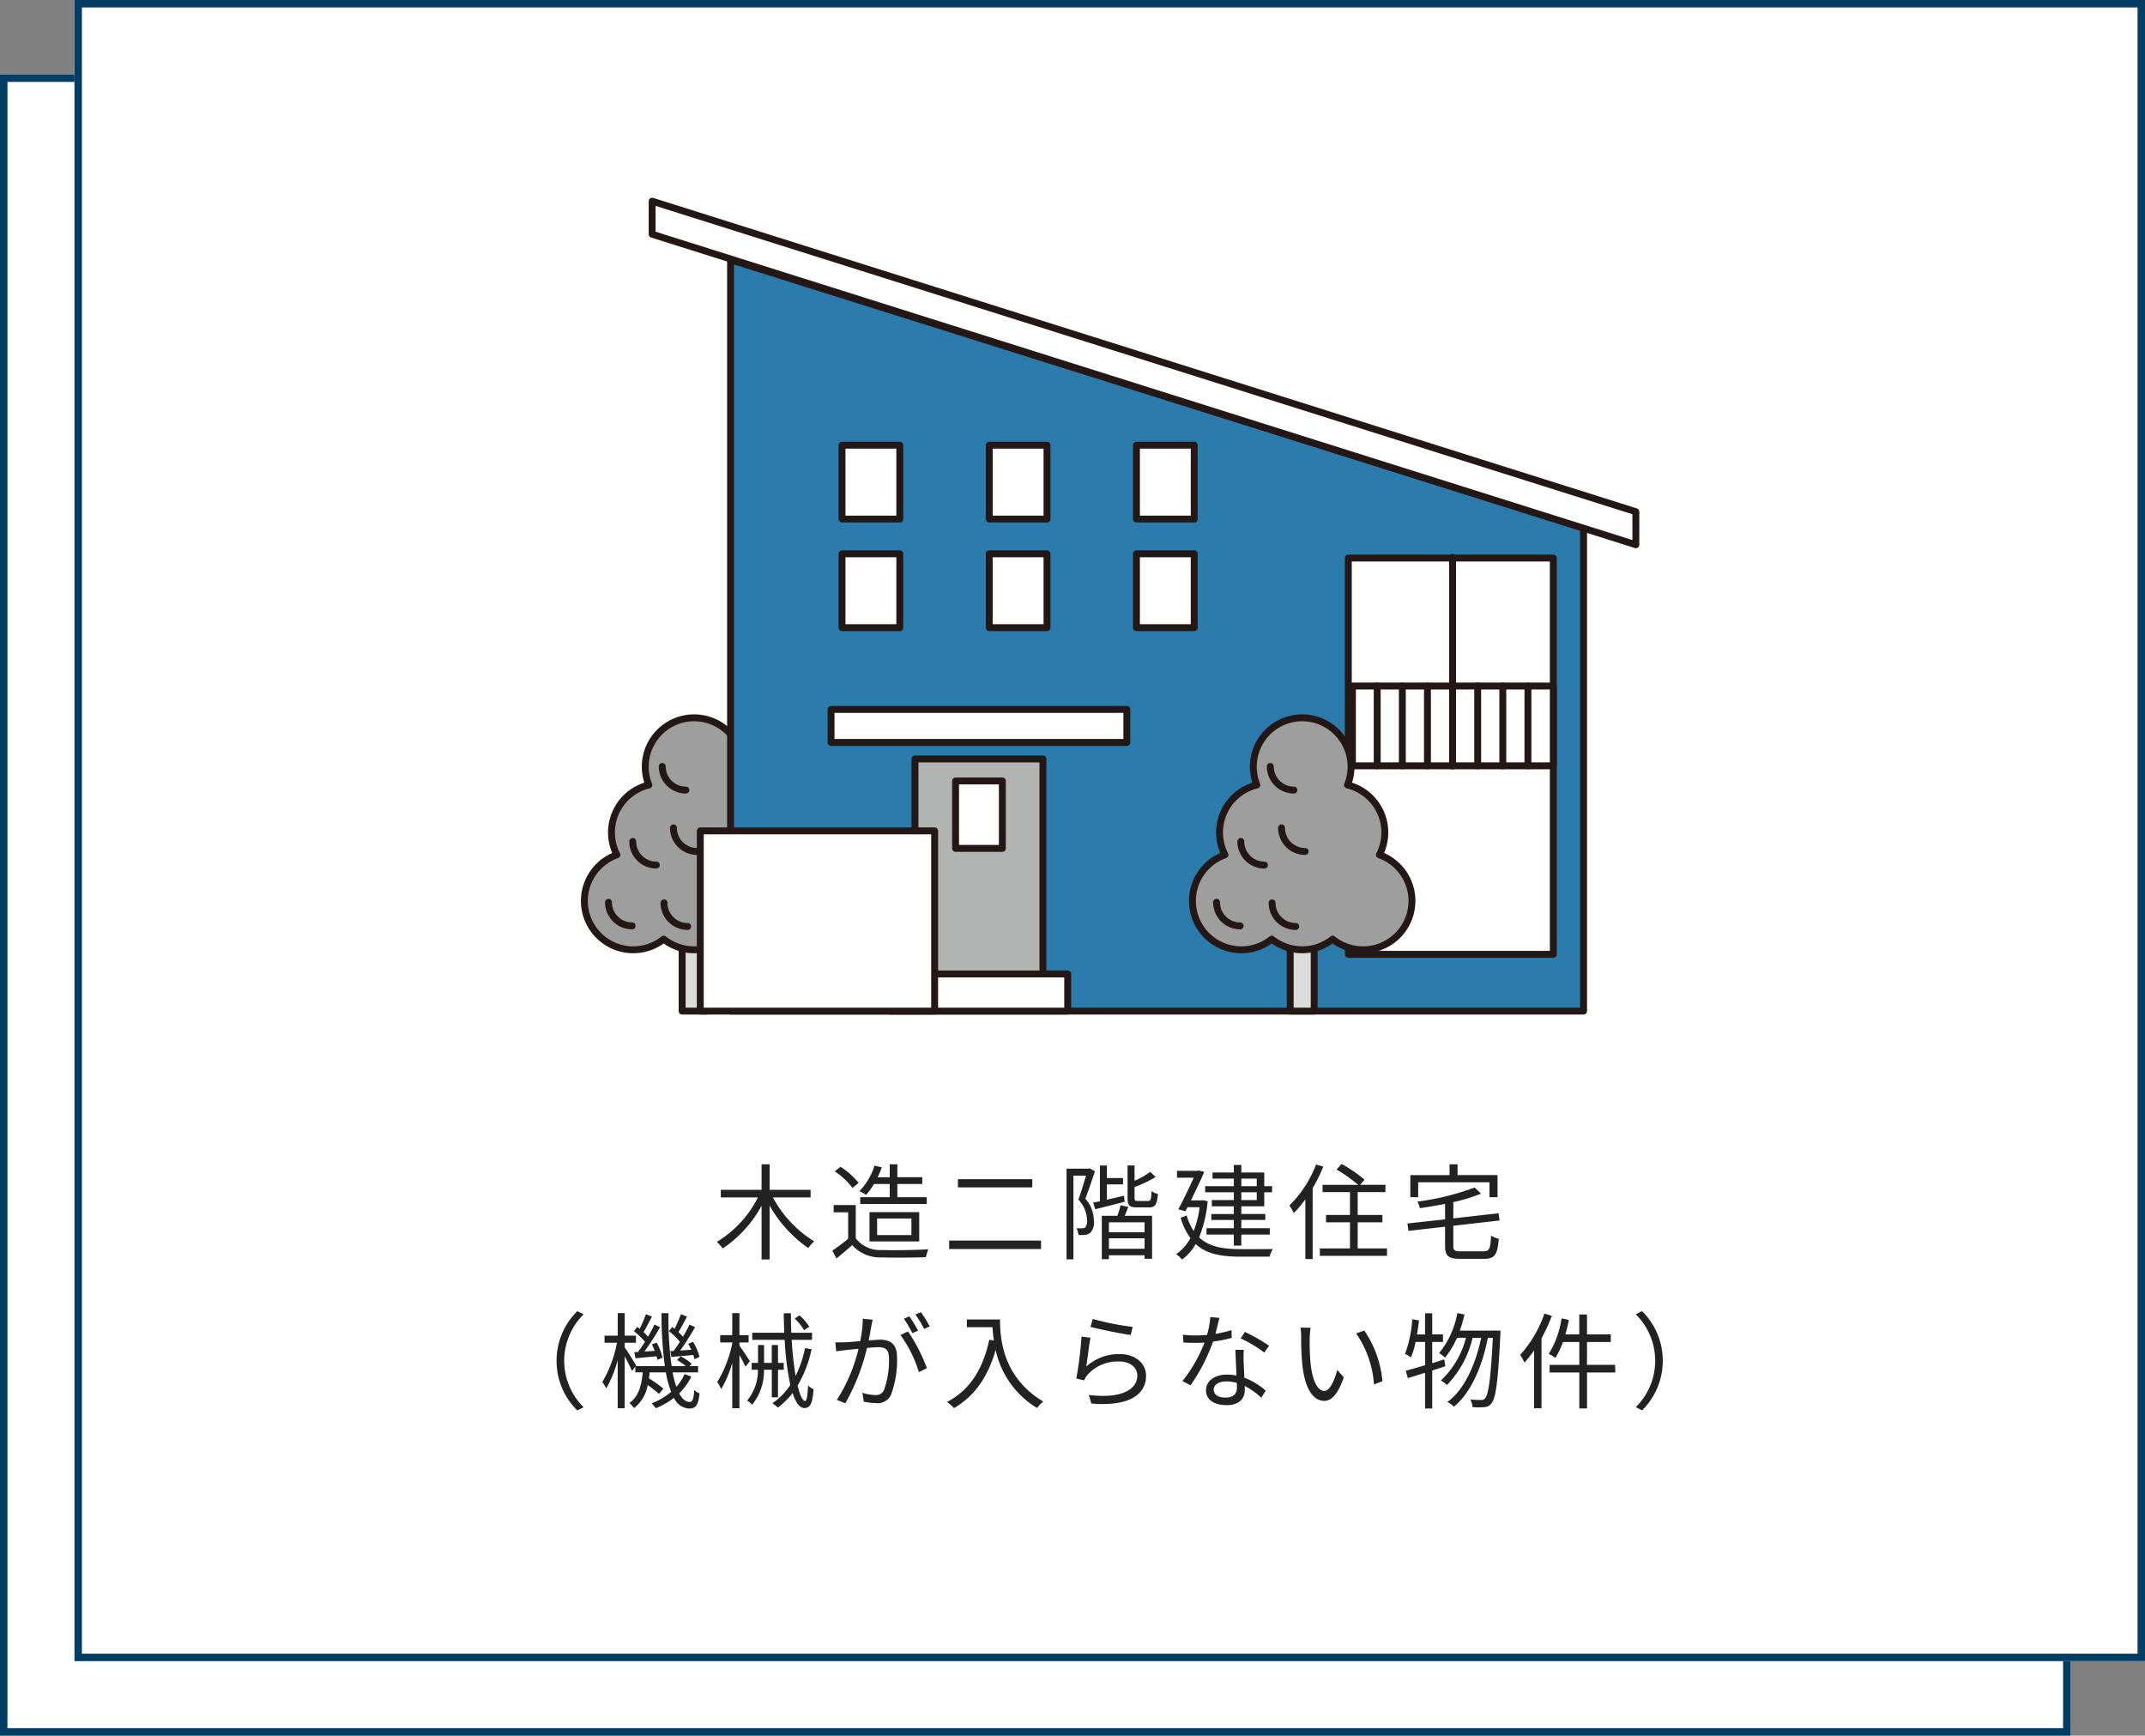 <svg height="233" viewBox="0 0 288 233" width="288" xmlns="http://www.w3.org/2000/svg" xmlns:xlink="http://www.w3.org/1999/xlink"><rect x="0" y="0" width="288" height="233" fill="#808080" stroke="none"/><clipPath id="a"><path d="m0 0h142.103v109.656h-142.103z"/></clipPath><g transform="translate(-887 -2679)"><g fill="#fff" stroke="#023d66"><path d="m887 2689h278v223h-278z" stroke="none"/><path d="m887.5 2689.5h277v222h-277z" fill="none"/></g><g fill="#fff" stroke="#023d66"><path d="m897 2679h278v223h-278z" stroke="none"/><path d="m897.5 2679.5h277v222h-277z" fill="none"/></g><path d="m-40.166-7.252v-1.022h-5.5v-3.426h-1.078v3.43h-5.476v1.022h4.984a14.713 14.713 0 0 1 -5.516 5.964 5.972 5.972 0 0 1 .784.882 16.043 16.043 0 0 0 5.222-5.74v7.22h1.078v-7.238a17.349 17.349 0 0 0 5.194 5.712 4.457 4.457 0 0 1 .8-.9 15.49 15.49 0 0 1 -5.546-5.904zm10.626-1.806v1.778h-3.96v.91h8.932v-.91h-3.948v-1.778h3.346v-.91h-3.346v-1.732h-1.024v1.736h-1.624a12.179 12.179 0 0 0 .56-1.33l-.98-.224a8.573 8.573 0 0 1 -2.03 3.43 5.089 5.089 0 0 1 .9.5 9.718 9.718 0 0 0 1.064-1.47zm-1.694 4.634h4.606v2.224h-4.606zm5.656 3.08v-3.934h-6.678v3.934zm-8.134-7.868a10.653 10.653 0 0 0 -2.436-2.156l-.77.616a9.691 9.691 0 0 1 2.38 2.226zm-.388 2.982h-2.968v.98h1.946v3.542a23.378 23.378 0 0 1 -2.128 1.6l.56 1.05c.742-.6 1.442-1.2 2.114-1.792a4.989 4.989 0 0 0 3.958 1.65c1.54.056 4.41.028 5.936-.028a4.737 4.737 0 0 1 .336-1.064c-1.638.112-4.746.154-6.272.1a4.075 4.075 0 0 1 -3.482-1.572zm13.716-3.47v1.1h9.984v-1.1zm-1.176 8.244v1.134h12.334v-1.134zm18.886-9.7-.14.042h-2.986v12.178h.924v-11.242h1.694c-.28.952-.658 2.2-1.022 3.22a4.27 4.27 0 0 1 1.166 2.772 1.37 1.37 0 0 1 -.266.98.947.947 0 0 1 -.434.1 6.752 6.752 0 0 1 -.728-.014 2.253 2.253 0 0 1 .266.91 5.887 5.887 0 0 0 .868-.014 1.492 1.492 0 0 0 .686-.252 1.91 1.91 0 0 0 .518-1.6 4.488 4.488 0 0 0 -1.148-3c.434-1.134.91-2.548 1.288-3.682zm4.592 3.68-2.3.532v-2.056h2.17v-.854h-2.166v-1.68h-.938v4.8c-.336.07-.63.126-.91.182l.28.882c1.12-.266 2.562-.644 3.946-.994zm2.758 4.9h-4.788v-1.33h4.788zm-4.788 2.212v-1.4h4.788v1.4zm1.568-5.836a11.412 11.412 0 0 1 -.434 1.414h-2.086v5.822h.952v-.518h4.788v.462h1.008v-5.768h-3.668c.154-.364.322-.784.476-1.19zm2.338-.574c-.406 0-.462-.056-.462-.42v-1.458a14.636 14.636 0 0 0 2.828-1.348l-.728-.686a9.665 9.665 0 0 1 -2.1 1.2v-2.058h-.938v4.344c0 1.036.238 1.288 1.288 1.288h1.568c.84 0 1.106-.364 1.218-1.806a2.864 2.864 0 0 1 -.868-.374c-.028 1.148-.112 1.316-.448 1.316zm13.874-3h2.072v1.008h-2.072zm2.072 2.874h-2.072v-1.038h2.072zm-3.08 0h-2.954v.84h2.954v1.036h-3.024v.8h3.024v1.106h-3.668v.854h3.668v1.48h1.008v-1.484h3.822v-.854h-3.822v-1.106h3.22v-.8h-3.22v-1.034h3.08v-1.876h1.052v-.826h-1.05v-1.836h-3.08v-1.008h-1.01v1.008h-2.86v.826h2.86v1.008h-3.85v.826h3.85zm-4.116.014-.2.028h-1.438c.644-1.33 1.33-2.744 1.778-3.808l-.714-.21-.168.056h-2.772v.92h2.254c-.56 1.232-1.372 2.926-2.072 4.242l.952.266.28-.546h1.624a13.282 13.282 0 0 1 -.8 3.192 7.6 7.6 0 0 1 -.938-2.086l-.812.308a8.7 8.7 0 0 0 1.316 2.73 6.029 6.029 0 0 1 -1.916 2.158 3.538 3.538 0 0 1 .784.728 6.381 6.381 0 0 0 1.834-2.086c1.47 1.358 3.472 1.694 6.02 1.694h3.906a3.687 3.687 0 0 1 .438-1.022c-.728.014-3.738.014-4.312.014-2.328 0-4.232-.292-5.588-1.582a16.985 16.985 0 0 0 1.148-4.844zm15.162-4.788a15.63 15.63 0 0 1 -3.584 5.514 6.265 6.265 0 0 1 .588 1.008 15.007 15.007 0 0 0 1.554-1.848v8.022h.98v-9.522a20.451 20.451 0 0 0 1.428-2.884zm5.586 11.268v-3.5h3.318v-.994h-3.318v-3.066h3.724v-.98h-3.4l.6-.686a19.319 19.319 0 0 0 -3.08-2.114l-.686.746a19.51 19.51 0 0 1 2.9 2.058h-4.776v.98h3.682v3.062h-3.22v.994h3.22v3.5h-4.046v.994h9.016v-.994zm8.12-8.876h9.576v2h1.078v-2.968h-5.366v-1.45h-1.074v1.456h-5.264v2.964h1.05zm5.768 9.268c-.9 0-1.05-.126-1.05-.714v-2.716l6.216-.714-.14-.966-6.076.686v-2.184a23.2 23.2 0 0 0 3.724-1.134l-.854-.826a34.407 34.407 0 0 1 -7.686 1.89 3.337 3.337 0 0 1 .322.882c1.092-.154 2.254-.35 3.388-.574v2.072l-5.054.56.14.994 4.914-.56v2.59c0 1.358.462 1.722 2.086 1.722h3.122c1.5 0 1.834-.588 2-2.688a3.389 3.389 0 0 1 -1.032-.434c-.084 1.75-.21 2.114-1.022 2.114zm-118.664 21.358.84-.434a8.761 8.761 0 0 1 -2.6-6.23 8.761 8.761 0 0 1 2.6-6.23l-.84-.434a9.3 9.3 0 0 0 -2.786 6.664 9.3 9.3 0 0 0 2.786 6.664zm12.484-7.966.154.784c.882-.084 1.876-.154 2.926-.266a2.836 2.836 0 0 1 .168.574l.672-.322a7.544 7.544 0 0 0 -.868-2.016l-.644.266a8.477 8.477 0 0 1 .406.8l-1.484.1c.672-.924 1.414-2.128 2-3.122l-.756-.364c-.224.49-.532 1.064-.868 1.638-.168-.2-.392-.406-.616-.63.35-.56.8-1.372 1.148-2.072l-.812-.322a16.66 16.66 0 0 1 -.854 1.96c-.112-.1-.224-.168-.322-.252l-.434.574a8.881 8.881 0 0 1 1.47 1.414 14.357 14.357 0 0 1 -.84 1.232zm-4.83.14.154.826c.854-.084 1.82-.182 2.828-.266a3.818 3.818 0 0 1 .112.476l.686-.294a7.352 7.352 0 0 0 -.784-2.016l-.644.238a7.045 7.045 0 0 1 .378.868l-1.372.084a35.953 35.953 0 0 0 2.1-3.262l-.756-.364c-.224.49-.532 1.064-.868 1.638a4.909 4.909 0 0 0 -.6-.616c.35-.574.77-1.4 1.134-2.086l-.812-.322a16.5 16.5 0 0 1 -.84 1.96l-.336-.252-.434.574a10.333 10.333 0 0 1 1.484 1.428c-.322.49-.644.966-.938 1.358zm6.748 2.94a6.378 6.378 0 0 1 -1.106 1.708 12.784 12.784 0 0 1 -.5-1.932h3.416v-.84h-1.148l.294-.308a7.025 7.025 0 0 0 -1.484-1.008l-.49.5a7.63 7.63 0 0 1 1.176.812h-1.9a45.6 45.6 0 0 1 -.42-7.1h-.938a50.758 50.758 0 0 0 .448 7.1h-3.92l.056-.084c-.21-.392-1.162-1.918-1.526-2.422v-.63h1.512v-.952h-1.512v-3.02h-.938v3.024h-1.768v.952h1.666a16.279 16.279 0 0 1 -1.96 5.264 5.467 5.467 0 0 1 .518.868 15.431 15.431 0 0 0 1.54-3.808v6.468h.938v-6.986c.378.7.812 1.554.994 2l.434-.616v.784h.994c-.14 1.666-.518 3.234-1.792 4.116a2.917 2.917 0 0 1 .63.686 5.009 5.009 0 0 0 1.834-3.094 13.622 13.622 0 0 1 1.512 1.19l.588-.714a15.156 15.156 0 0 0 -1.932-1.372c.028-.266.07-.532.084-.812h2.182a13.482 13.482 0 0 0 .714 2.618 9.1 9.1 0 0 1 -2.618 1.54 5.838 5.838 0 0 1 .56.658 10.143 10.143 0 0 0 2.436-1.4 2.379 2.379 0 0 0 2.03 1.442c.924 0 1.232-.462 1.4-2.03a2.225 2.225 0 0 1 -.714-.462c-.07 1.26-.224 1.6-.63 1.6-.532 0-.994-.406-1.386-1.148a7.775 7.775 0 0 0 1.624-2.254zm16.744-6.342a6.882 6.882 0 0 0 -1.3-1.526l-.67.41a6.447 6.447 0 0 1 1.26 1.568zm-7.98 4.606c-.21-.336-1.092-1.652-1.4-2.086v-.42h1.232v-.98h-1.232v-2.954h-.966v2.954h-1.616v.98h1.624v.084a16.037 16.037 0 0 1 -2.024 5.236 5.316 5.316 0 0 1 .532.952 15.3 15.3 0 0 0 1.484-3.514v6.076h.966v-7.15c.308.56.658 1.232.812 1.582zm3.78 4.858v-3.7h.77v-.92h-.77v-2.394h-.84v2.394h-1.032v-2.394h-.812v2.394h-.854v.924h.84a6.335 6.335 0 0 1 -1.456 4.144 2.947 2.947 0 0 1 .686.546 7.232 7.232 0 0 0 1.582-4.69h1.05v3.7zm3.626-6.594a15.533 15.533 0 0 1 -1.26 3.724 43.317 43.317 0 0 1 -.532-4.844h2.73v-.952h-2.786c-.028-.84-.042-1.722-.042-2.618h-.966c.014.9.028 1.764.07 2.618h-4.3v.952h4.354a37.914 37.914 0 0 0 .756 6.062 8.916 8.916 0 0 1 -2.408 2.45 5.49 5.49 0 0 1 .742.588 10.894 10.894 0 0 0 1.974-1.96c.406 1.26.938 2.016 1.582 2.016.8 0 1.092-.63 1.232-2.534a2.12 2.12 0 0 1 -.742-.5c-.056 1.428-.182 2.086-.392 2.086-.336 0-.7-.77-1.008-2.072a16.016 16.016 0 0 0 1.876-4.886zm16.744-2.926a18.412 18.412 0 0 0 -1.176-1.9l-.742.308a15.7 15.7 0 0 1 1.166 1.932zm-1.568.574a19.93 19.93 0 0 0 -1.162-1.918l-.742.308a17.138 17.138 0 0 1 1.14 1.946zm-7.42-1.6a15.175 15.175 0 0 1 -.35 3.01c-.84.07-1.638.14-2.1.154s-.8.014-1.232 0l.112 1.218c.35-.07.91-.126 1.246-.168.364-.042 1.022-.112 1.75-.182a21.98 21.98 0 0 1 -2.912 6.86l1.134.462a27.854 27.854 0 0 0 2.912-7.434c.6-.056 1.148-.1 1.484-.1.9 0 1.47.224 1.47 1.484a11.508 11.508 0 0 1 -.658 4.228 1.159 1.159 0 0 1 -1.2.714 6.319 6.319 0 0 1 -1.708-.308l.182 1.19a8.467 8.467 0 0 0 1.638.2 1.961 1.961 0 0 0 2.03-1.148 13.334 13.334 0 0 0 .8-5c0-1.876-1.008-2.366-2.254-2.366-.336 0-.91.042-1.554.1.154-.742.28-1.554.364-1.96.042-.28.112-.56.168-.826zm5.054 2.184a16.778 16.778 0 0 1 2.478 4.984l1.078-.532a23.456 23.456 0 0 0 -2.534-4.928zm8.918-2.086v1.036h3.444c.028.532.084 1.148.182 1.792l-.616-.1c-.854 3.92-2.576 6.734-5.67 8.344a6.814 6.814 0 0 1 .938.826c2.786-1.638 4.55-4.186 5.586-7.812a12.081 12.081 0 0 0 5.558 7.8 4.947 4.947 0 0 1 .84-.868c-5.488-3.262-5.81-8.54-5.81-11.018zm16.6.994c1.064.294 4.074.91 5.39 1.092l.274-1.088a37.068 37.068 0 0 1 -5.362-1.064zm-.014 1.456-1.19-.154a49.041 49.041 0 0 1 -.7 5.628l1.05.252a2.9 2.9 0 0 1 .42-.7 5.385 5.385 0 0 1 4.284-1.834c1.414 0 2.436.77 2.436 1.876 0 1.89-2.142 3.15-6.51 2.618l.336 1.148c5.152.434 7.35-1.246 7.35-3.738 0-1.624-1.414-2.9-3.542-2.9a6.563 6.563 0 0 0 -4.48 1.666c.134-.89.372-2.906.554-3.858zm23.982 1.078a20.968 20.968 0 0 0 -3.248-1.848l-.546.868a16.652 16.652 0 0 1 3.164 1.9zm-5.04-2.1a14.178 14.178 0 0 1 -2.156.5c.224-.8.406-1.638.546-2.142l-1.234-.104a11.363 11.363 0 0 1 -.434 2.394c-.532.042-1.05.07-1.54.07a13.059 13.059 0 0 1 -1.708-.1l.082 1.052c.518.028 1.092.042 1.61.042q.609 0 1.218-.042a19.887 19.887 0 0 1 -2.968 5.18l1.092.56a24.912 24.912 0 0 0 3.022-5.87 16.494 16.494 0 0 0 2.506-.5zm.728 7.742c0 .686-.378 1.316-1.512 1.316-1.078 0-1.6-.434-1.6-1.078s.672-1.092 1.694-1.092a5.048 5.048 0 0 1 1.4.2c.026.252.026.476.026.658zm-.2-5.1c.028.966.1 2.324.14 3.458a6.561 6.561 0 0 0 -1.316-.126c-1.568 0-2.772.826-2.772 2.1 0 1.372 1.246 2 2.772 2 1.708 0 2.436-.91 2.436-2.016 0-.154 0-.35-.014-.56a9.645 9.645 0 0 1 2.226 1.582l.6-.952a9.357 9.357 0 0 0 -2.87-1.736c-.028-.84-.084-1.75-.1-2.254a13.485 13.485 0 0 1 .026-1.488zm10.08-2.954-1.344-.028a7.391 7.391 0 0 1 .092 1.24 36.7 36.7 0 0 0 .154 3.7c.378 3.6 1.638 4.9 2.94 4.9.952 0 1.806-.8 2.632-3.15l-.878-1.01c-.364 1.4-1.008 2.828-1.722 2.828-.98 0-1.652-1.526-1.876-3.85-.1-1.134-.112-2.408-.1-3.276.016-.366.058-1.01.114-1.346zm7.224.378-1.092.378a13.711 13.711 0 0 1 2.394 6.86l1.134-.448a14.27 14.27 0 0 0 -2.424-6.782zm10.878 4.788-.14-.924-1.614.51v-2.854h1.442v-1.008h-1.442v-2.838h-.966v2.842h-1.076c.1-.616.2-1.26.266-1.89l-.91-.154a16.382 16.382 0 0 1 -.966 4.662 4.948 4.948 0 0 1 .8.462 11.081 11.081 0 0 0 .616-2.072h1.274v3.122c-.98.308-1.876.546-2.59.742l.28.994c.686-.21 1.484-.462 2.31-.714v4.788h.962v-5.1zm6.412-4.8v.014h-4.466a17.474 17.474 0 0 0 .63-2.156l-.952-.2a11.959 11.959 0 0 1 -2.45 5.376 7 7 0 0 1 .8.6 11.545 11.545 0 0 0 1.6-2.66h1.2a11.834 11.834 0 0 1 -3.374 5.74 3.4 3.4 0 0 1 .826.6 13.611 13.611 0 0 0 3.44-6.328h1.148c-.728 3.514-2.24 6.958-4.536 8.61a3.151 3.151 0 0 1 .868.63c2.324-1.848 3.864-5.572 4.564-9.24h.672c-.28 5.544-.588 7.616-1.036 8.106a.593.593 0 0 1 -.518.238c-.28 0-.84-.014-1.47-.07a2.259 2.259 0 0 1 .294 1.022 8.574 8.574 0 0 0 1.6 0 1.2 1.2 0 0 0 .966-.532c.56-.7.868-2.87 1.176-9.212.014-.126.014-.518.014-.518zm6.9-2.282a16.149 16.149 0 0 1 -3.266 5.568 5.821 5.821 0 0 1 .588 1.022 15.87 15.87 0 0 0 1.292-1.642v7.77h.994v-9.38a24.521 24.521 0 0 0 1.386-3.024zm9.492 6.888h-3.78v-3.06h3.192v-1.022h-3.192v-2.674h-1.036v2.674h-1.862c.182-.63.336-1.288.462-1.946l-.98-.21a12.389 12.389 0 0 1 -1.722 4.774 6.056 6.056 0 0 1 .9.532 10.759 10.759 0 0 0 1.008-2.128h2.2v3.066h-3.99v1.022h3.99v4.83h1.036v-4.83h3.794zm3.612-7.21-.84.434a8.755 8.755 0 0 1 0 12.46l.84.434a9.363 9.363 0 0 0 0-13.328z" fill="#222" transform="translate(1036 2847)"/><path d="m978.587 2799.107h3.221v15.629h-3.221z" fill="#dbdcdc"/><g clip-path="url(#a)" transform="translate(965 2705.544)"><path d="m0 0h3.221v15.629h-3.221z" fill="none" stroke="#231815" stroke-linecap="round" stroke-linejoin="round" stroke-width=".927" transform="translate(13.588 93.564)"/><path d="m4.83 88.214a6.56 6.56 0 0 1 4.282-9.378 6.562 6.562 0 1 1 12.172 0 6.56 6.56 0 0 1 4.282 9.378 6.562 6.562 0 1 1 -6.282 11.317 6.556 6.556 0 0 1 -8.172 0 6.562 6.562 0 1 1 -6.282-11.317" fill="#9e9e9f"/><g fill="none" stroke="#231815" stroke-linecap="round" stroke-linejoin="round" stroke-width=".927"><path d="m4.83 88.214a6.56 6.56 0 0 1 4.282-9.378 6.562 6.562 0 1 1 12.172 0 6.56 6.56 0 0 1 4.282 9.378 6.562 6.562 0 1 1 -6.282 11.317 6.556 6.556 0 0 1 -8.172 0 6.562 6.562 0 1 1 -6.282-11.317z"/><path d="m3.7 94.58a3.171 3.171 0 0 0 3.171 3.171"/><path d="m6.953 86.415a3.171 3.171 0 0 0 3.171 3.171"/><path d="m11.155 94.66a3.171 3.171 0 0 0 3.171 3.171"/><path d="m12.423 84.591a3.171 3.171 0 0 0 3.171 3.171"/><path d="m10.917 76.347a3.171 3.171 0 0 0 3.171 3.171"/></g><path d="m134.62 44.353-114.531-36.022v100.861h114.531z" fill="#2b7cac"/><path d="m134.62 44.353-114.531-36.022v100.861h114.531z" fill="none" stroke="#231815" stroke-linecap="round" stroke-linejoin="round" stroke-width=".927"/><path d="m0 0h7.759v9.914h-7.759z" fill="#fff" transform="translate(74.584 33.222)"/><path d="m0 0h7.759v9.914h-7.759z" fill="none" stroke="#231815" stroke-linecap="round" stroke-linejoin="round" stroke-width=".927" transform="translate(74.584 33.222)"/><path d="m0 0h7.759v9.914h-7.759z" fill="#fff" transform="translate(54.818 33.222)"/><path d="m0 0h7.759v9.914h-7.759z" fill="none" stroke="#231815" stroke-linecap="round" stroke-linejoin="round" stroke-width=".927" transform="translate(54.818 33.222)"/><path d="m0 0h7.759v9.914h-7.759z" fill="#fff" transform="translate(35.052 33.222)"/><path d="m0 0h7.759v9.914h-7.759z" fill="none" stroke="#231815" stroke-linecap="round" stroke-linejoin="round" stroke-width=".927" transform="translate(35.052 33.222)"/><path d="m0 0h7.759v9.914h-7.759z" fill="#fff" transform="translate(74.584 47.801)"/><path d="m0 0h7.759v9.914h-7.759z" fill="none" stroke="#231815" stroke-linecap="round" stroke-linejoin="round" stroke-width=".927" transform="translate(74.584 47.801)"/><path d="m0 0h7.759v9.914h-7.759z" fill="#fff" transform="translate(54.818 47.801)"/><path d="m0 0h7.759v9.914h-7.759z" fill="none" stroke="#231815" stroke-linecap="round" stroke-linejoin="round" stroke-width=".927" transform="translate(54.818 47.801)"/><path d="m0 0h7.759v9.914h-7.759z" fill="#fff" transform="translate(35.052 47.801)"/><path d="m0 0h7.759v9.914h-7.759z" fill="none" stroke="#231815" stroke-linecap="round" stroke-linejoin="round" stroke-width=".927" transform="translate(35.052 47.801)"/><path d="m0 0h27.524v53.201h-27.524z" fill="#fff" transform="translate(103.032 48.37)"/><path d="m0 0h27.524v53.201h-27.524z" fill="none" stroke="#231815" stroke-linecap="round" stroke-linejoin="round" stroke-width=".927" transform="translate(103.032 48.37)"/><path d="m0 0h17.18v29.002h-17.18z" fill="#b2b3b3" transform="translate(44.851 75.34)"/><path d="m0 0h17.18v29.002h-17.18z" fill="none" stroke="#231815" stroke-linecap="round" stroke-linejoin="round" stroke-width=".927" transform="translate(44.851 75.34)"/><path d="m0 0h39.716v4.433h-39.716z" fill="#fff" transform="translate(33.582 68.69)"/><path d="m0 0h39.716v4.433h-39.716z" fill="none" stroke="#231815" stroke-linecap="round" stroke-linejoin="round" stroke-width=".927" transform="translate(33.582 68.69)"/><path d="m0 0h26.97v10.714h-26.97z" fill="#fff" transform="translate(103.586 65.549)"/><path d="m0 0h26.97v10.714h-26.97z" fill="none" stroke="#231815" stroke-linecap="round" stroke-linejoin="round" stroke-width=".927" transform="translate(103.586 65.549)"/><path d="m0 10.714v-10.714" fill="#fff" transform="translate(127.149 65.549)"/><path d="m0 10.714v-10.714" fill="none" stroke="#231815" stroke-linecap="round" stroke-linejoin="round" stroke-width=".927" transform="translate(127.149 65.549)"/><path d="m0 10.714v-10.714" fill="#fff" transform="translate(123.776 65.549)"/><path d="m0 10.714v-10.714" fill="none" stroke="#231815" stroke-linecap="round" stroke-linejoin="round" stroke-width=".927" transform="translate(123.776 65.549)"/><path d="m0 10.714v-10.714" fill="#fff" transform="translate(120.403 65.549)"/><path d="m0 10.714v-10.714" fill="none" stroke="#231815" stroke-linecap="round" stroke-linejoin="round" stroke-width=".927" transform="translate(120.403 65.549)"/><path d="m0 10.714v-10.714" fill="#fff" transform="translate(117.03 65.549)"/><path d="m0 10.714v-10.714" fill="none" stroke="#231815" stroke-linecap="round" stroke-linejoin="round" stroke-width=".927" transform="translate(117.03 65.549)"/><path d="m0 10.714v-10.714" fill="#fff" transform="translate(113.657 65.549)"/><path d="m0 10.714v-10.714" fill="none" stroke="#231815" stroke-linecap="round" stroke-linejoin="round" stroke-width=".927" transform="translate(113.657 65.549)"/><path d="m0 10.714v-10.714" fill="#fff" transform="translate(110.284 65.549)"/><path d="m0 10.714v-10.714" fill="none" stroke="#231815" stroke-linecap="round" stroke-linejoin="round" stroke-width=".927" transform="translate(110.284 65.549)"/><path d="m0 10.714v-10.714" fill="#fff" transform="translate(106.911 65.549)"/><path d="m0 10.714v-10.714" fill="none" stroke="#231815" stroke-linecap="round" stroke-linejoin="round" stroke-width=".927" transform="translate(106.911 65.549)"/><path d="m9.56 4.9 132.08 41.684v-4.434l-132.08-41.686z" fill="#fff"/><path d="m9.56 4.9 132.08 41.684v-4.434l-132.08-41.686z" fill="none" stroke="#231815" stroke-linecap="round" stroke-linejoin="round" stroke-width=".927"/><path d="m0 27.972v-27.972" fill="#fff" transform="translate(117.03 48.291)"/><path d="m0 27.972v-27.972" fill="none" stroke="#231815" stroke-linecap="round" stroke-linejoin="round" stroke-width=".927" transform="translate(117.03 48.291)"/><path d="m0 0h6.281v9.052h-6.281z" fill="#fff" transform="translate(50.3 78.295)"/><path d="m0 0h6.281v9.052h-6.281z" fill="none" stroke="#231815" stroke-linecap="round" stroke-linejoin="round" stroke-width=".927" transform="translate(50.3 78.295)"/><path d="m0 0h23.83v4.988h-23.83z" fill="#fff" transform="translate(41.525 104.205)"/><path d="m0 0h23.83v4.988h-23.83z" fill="none" stroke="#231815" stroke-linecap="round" stroke-linejoin="round" stroke-width=".927" transform="translate(41.525 104.205)"/><path d="m0 0h31.465v24.199h-31.465z" fill="#fff" transform="translate(16.025 84.994)"/><path d="m0 0h31.465v24.199h-31.465z" fill="none" stroke="#231815" stroke-linecap="round" stroke-linejoin="round" stroke-width=".927" transform="translate(16.025 84.994)"/><path d="m0 0h3.221v15.629h-3.221z" fill="#dbdcdc" transform="translate(95.229 93.564)"/><path d="m0 0h3.221v15.629h-3.221z" fill="none" stroke="#231815" stroke-linecap="round" stroke-linejoin="round" stroke-width=".927" transform="translate(95.229 93.564)"/><path d="m86.471 88.214a6.56 6.56 0 0 1 4.282-9.378 6.562 6.562 0 1 1 12.172 0 6.56 6.56 0 0 1 4.282 9.378 6.562 6.562 0 1 1 -6.282 11.317 6.556 6.556 0 0 1 -8.172 0 6.562 6.562 0 1 1 -6.282-11.317" fill="#9e9e9f"/><path d="m86.471 88.214a6.56 6.56 0 0 1 4.282-9.378 6.562 6.562 0 1 1 12.172 0 6.56 6.56 0 0 1 4.282 9.378 6.562 6.562 0 1 1 -6.282 11.317 6.556 6.556 0 0 1 -8.172 0 6.562 6.562 0 1 1 -6.282-11.317z" fill="none" stroke="#231815" stroke-linecap="round" stroke-linejoin="round" stroke-width=".927"/><path d="m85.344 94.58a3.171 3.171 0 0 0 3.171 3.171" fill="none" stroke="#231815" stroke-linecap="round" stroke-linejoin="round" stroke-width=".927"/><path d="m88.6 86.415a3.171 3.171 0 0 0 3.171 3.171" fill="none" stroke="#231815" stroke-linecap="round" stroke-linejoin="round" stroke-width=".927"/><path d="m92.8 94.66a3.171 3.171 0 0 0 3.171 3.171" fill="none" stroke="#231815" stroke-linecap="round" stroke-linejoin="round" stroke-width=".927"/><path d="m94.065 84.591a3.171 3.171 0 0 0 3.171 3.171" fill="none" stroke="#231815" stroke-linecap="round" stroke-linejoin="round" stroke-width=".927"/><path d="m92.559 76.347a3.171 3.171 0 0 0 3.17 3.171" fill="none" stroke="#231815" stroke-linecap="round" stroke-linejoin="round" stroke-width=".927"/></g></g></svg>